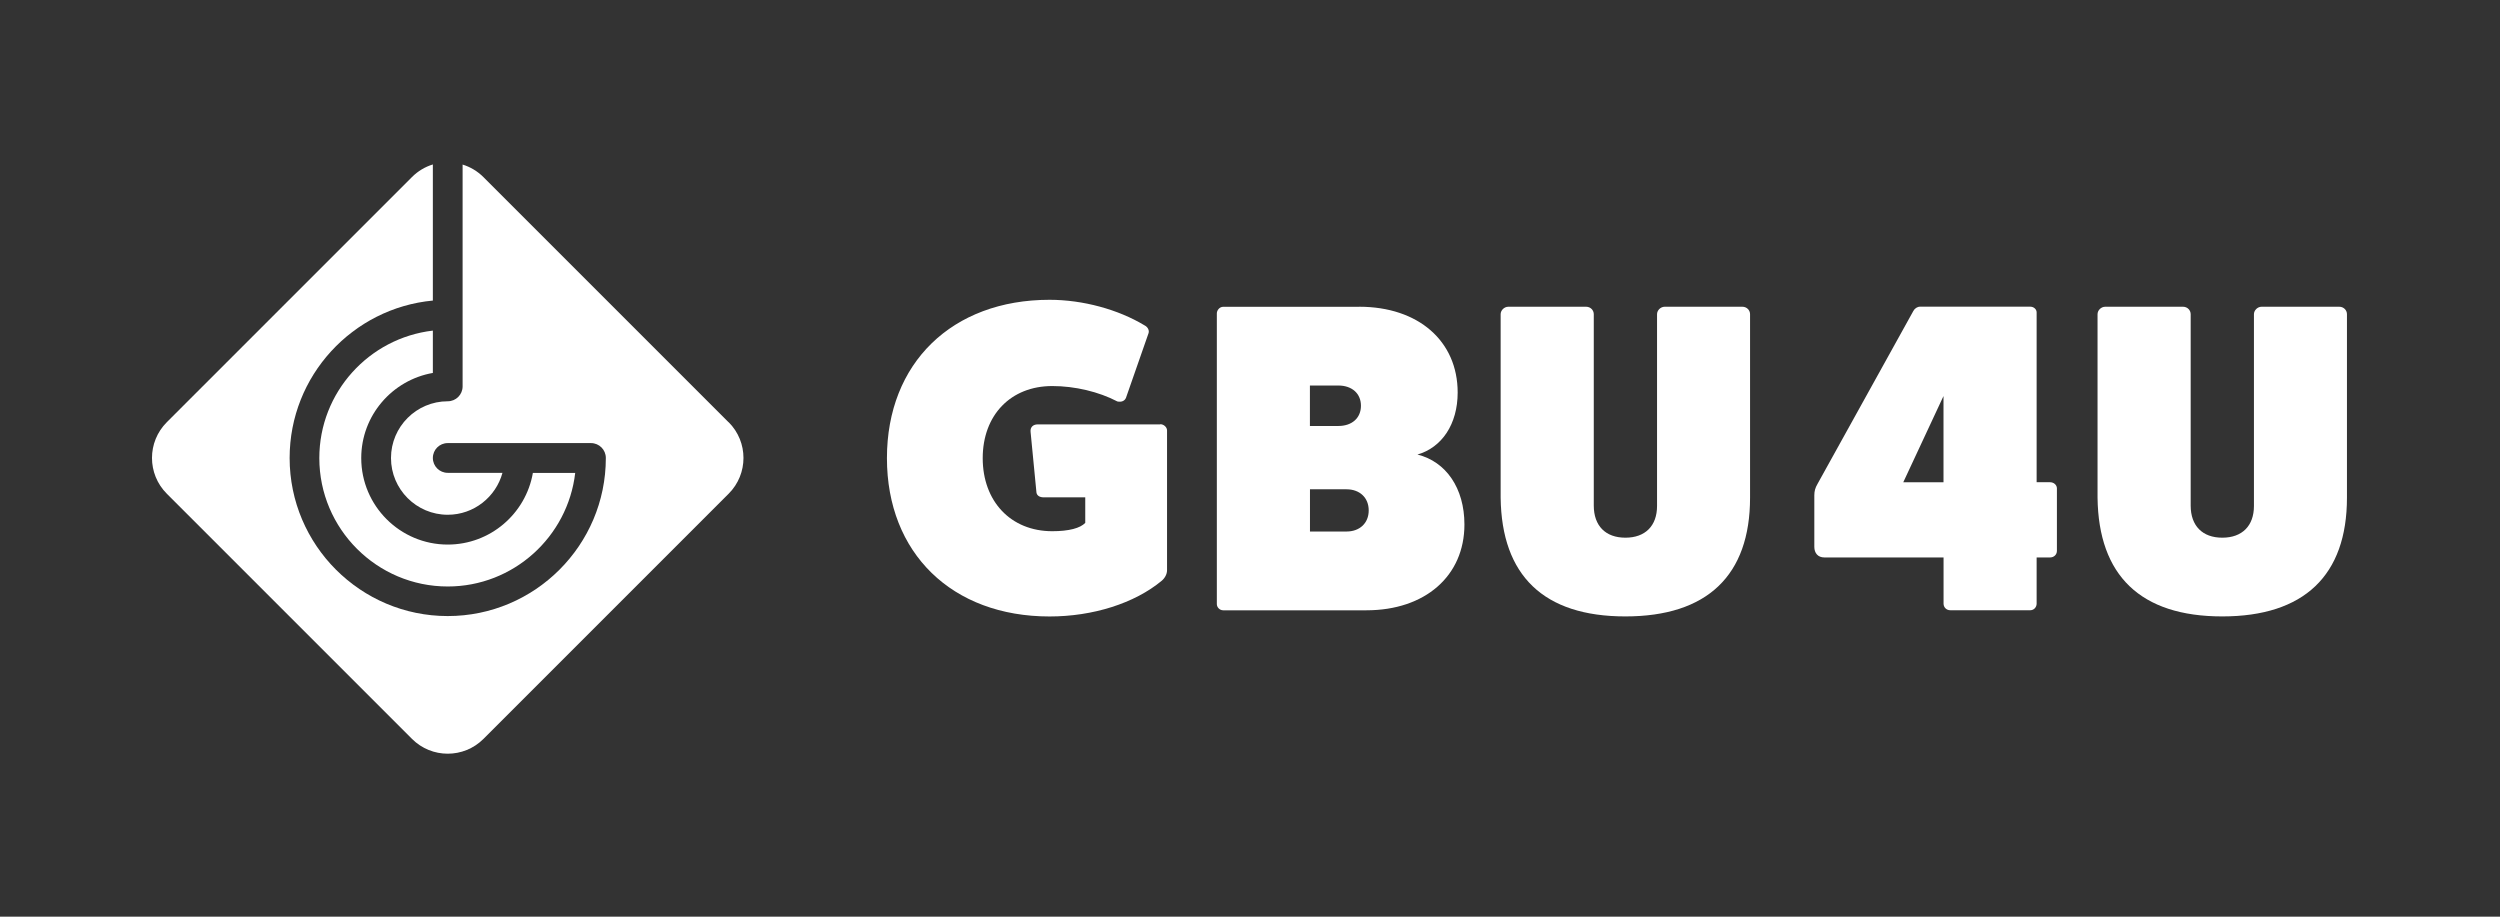 <?xml version="1.0" encoding="UTF-8"?><svg id="Ebene_1" xmlns="http://www.w3.org/2000/svg" viewBox="0 0 425.2 155.91"><rect x="0" y="0" width="425.2" height="155.91" fill="#333333" stroke="none"/><defs><style>.cls-1{fill:#fff;}</style></defs><path class="cls-1" d="M197.34,72.15c.61,0,1.15.52,1.15,1.05v23.79c0,.67-.38,1.35-.92,1.8-4.61,3.82-11.68,6.06-19.06,6.06-16.6,0-27.66-10.77-27.66-26.93s11.07-26.93,27.66-26.93c5.69,0,11.68,1.65,16.14,4.34.61.3.85.9.69,1.35l-3.84,11c-.23.52-.77.75-1.46.6-3.15-1.65-7.22-2.62-11.07-2.62-7.07,0-11.83,4.94-11.83,12.27s4.76,12.42,11.83,12.42c2.84,0,4.76-.52,5.61-1.42v-4.34h-7.07c-.69,0-1.15-.3-1.23-.82l-1-10.32c-.08-.75.38-1.27,1.23-1.27h20.82ZM185.05,87.78v.3-.3Z"/><path class="cls-1" d="M231.17,52.17c10.07,0,16.75,5.84,16.75,14.59,0,5.39-2.69,9.35-6.84,10.55,4.84,1.2,7.99,5.69,7.99,11.9,0,8.75-6.69,14.59-16.67,14.59h-24.36c-.61,0-1.08-.52-1.08-1.05v-49.45c0-.52.46-1.12,1.08-1.12h23.13ZM227.63,72.45c2.31,0,3.84-1.35,3.84-3.44s-1.54-3.44-3.84-3.44h-4.84v6.88h4.84ZM229.02,90.4c2.23,0,3.77-1.42,3.77-3.59s-1.54-3.59-3.77-3.59h-6.22v7.18h6.22Z"/><path class="cls-1" d="M296.34,52.17c.77,0,1.31.6,1.31,1.27v31.2c0,13.24-7.3,20.2-21.21,20.2s-21.05-6.96-21.21-20.2v-31.2c0-.67.61-1.27,1.31-1.27h13.22c.77,0,1.31.6,1.31,1.27v32.55c0,3.44,2,5.46,5.38,5.46s5.38-2.02,5.38-5.39v-32.62c0-.67.61-1.27,1.31-1.27h13.22Z"/><path class="cls-1" d="M348.69,82.02c.61,0,1.15.45,1.15,1.05v10.62c0,.67-.54,1.12-1.15,1.12h-2.3v7.86c0,.6-.46,1.12-1.08,1.12h-13.6c-.69,0-1.15-.52-1.15-1.12v-7.86h-20.29c-1.08,0-1.69-.75-1.69-1.8v-8.75c0-.75.15-1.27.54-1.95l16.29-29.4c.23-.45.69-.75,1.15-.75h18.75c.61,0,1.08.45,1.08.97v28.88h2.3ZM323.71,82.02h6.84v-14.66l-6.84,14.66Z"/><path class="cls-1" d="M397.86,52.17c.77,0,1.31.6,1.31,1.27v31.2c0,13.24-7.3,20.2-21.21,20.2s-21.05-6.96-21.21-20.2v-31.2c0-.67.61-1.27,1.31-1.27h13.22c.77,0,1.31.6,1.31,1.27v32.55c0,3.44,2,5.46,5.38,5.46s5.38-2.02,5.38-5.39v-32.62c0-.67.61-1.27,1.31-1.27h13.22Z"/><path class="cls-1" d="M123.93,71.83l-41.7-41.7c-1.03-1.03-2.25-1.74-3.55-2.14v37.73c0,1.4-1.13,2.53-2.53,2.53-5.32,0-9.65,4.33-9.65,9.65s4.33,9.65,9.65,9.65c4.45,0,8.19-3.03,9.31-7.13h-9.31c-1.4,0-2.53-1.13-2.53-2.53s1.13-2.53,2.53-2.53h24.36c1.4,0,2.53,1.13,2.53,2.53,0,0,0,0,0,.01,0,14.82-12.07,26.88-26.89,26.88s-26.89-12.06-26.89-26.89c0-13.98,10.72-25.49,24.36-26.77v-23.15c-1.3.4-2.52,1.11-3.55,2.14l-41.7,41.7c-3.36,3.36-3.36,8.8,0,12.16l41.7,41.7c3.36,3.36,8.8,3.36,12.16,0l41.7-41.7c3.36-3.36,3.36-8.8,0-12.16Z"/><path class="cls-1" d="M73.62,63.43v-7.2c-10.85,1.26-19.31,10.49-19.31,21.68,0,12.04,9.8,21.84,21.84,21.84,11.18,0,20.42-8.46,21.68-19.31h-7.2c-1.2,6.91-7.23,12.18-14.48,12.18-8.11,0-14.71-6.6-14.71-14.71,0-7.25,5.27-13.27,12.18-14.48Z"/></svg>